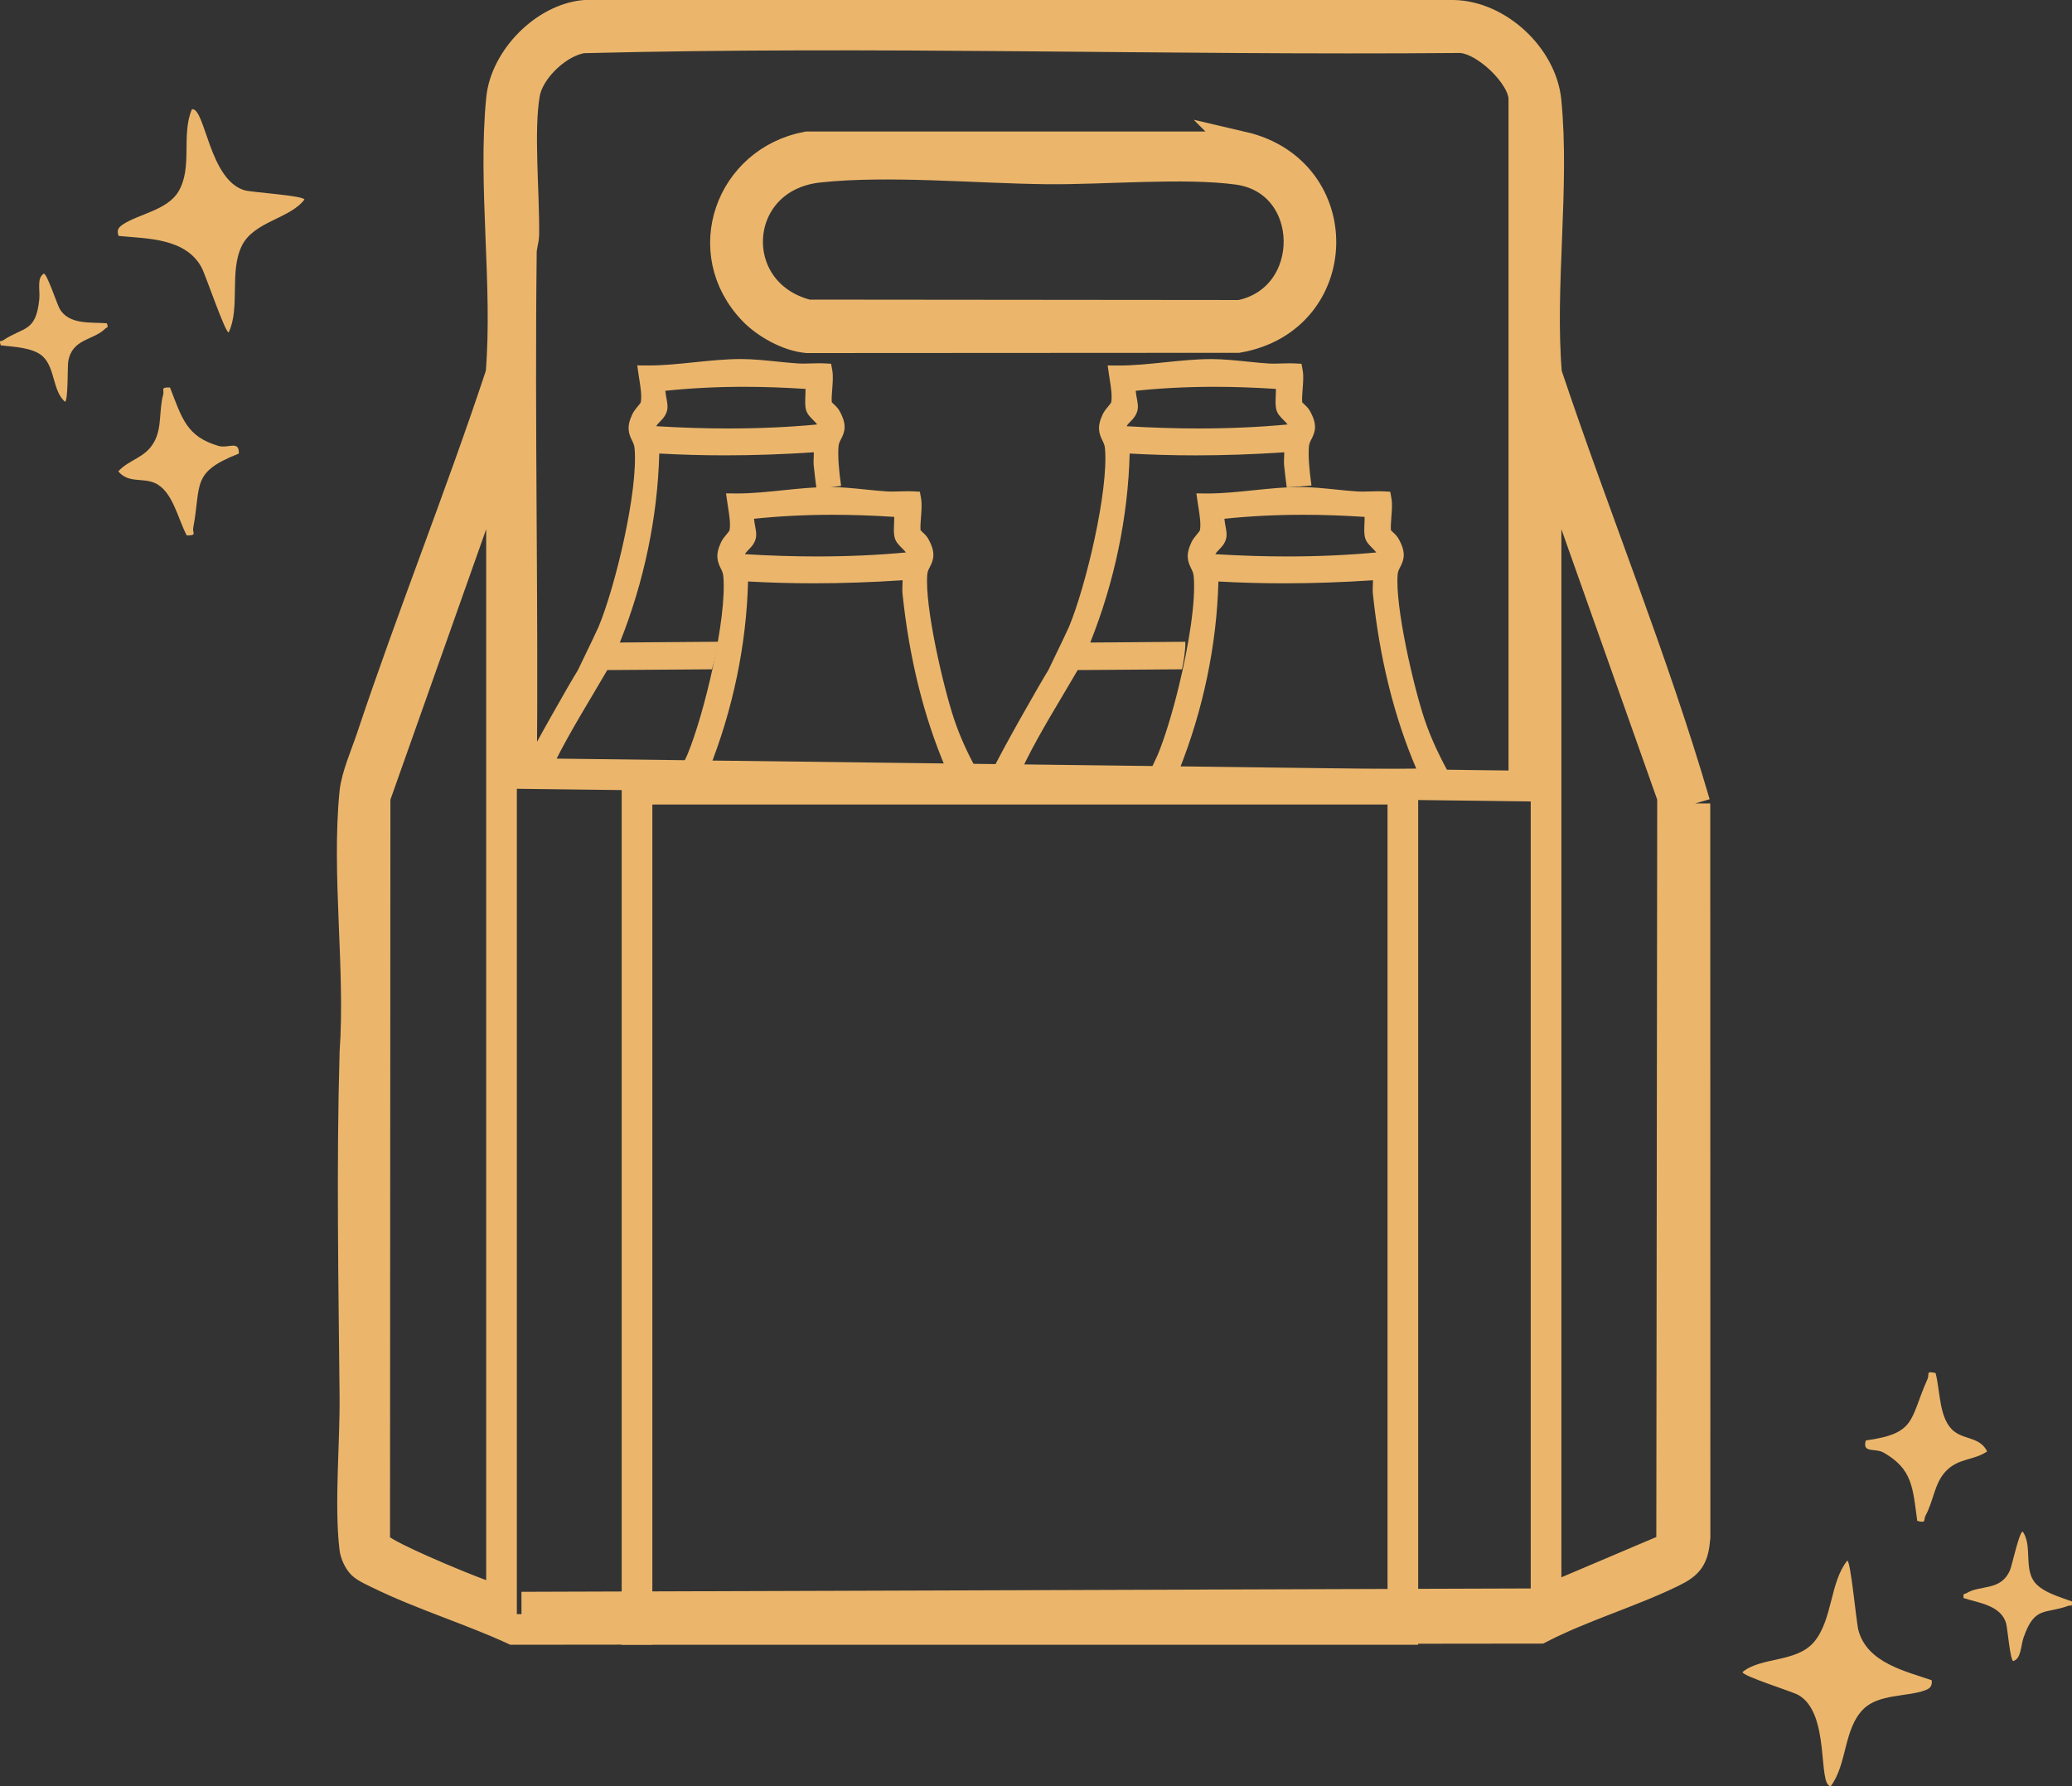 <svg viewBox="0 0 931.39 802.97" xmlns:xlink="http://www.w3.org/1999/xlink" xmlns="http://www.w3.org/2000/svg" data-name="Layer 2" id="Layer_2">
  <rect x="0" y="0" width="931.39" height="802.97" fill="#333333" stroke="none"/>
  <defs>
    <style>
      .cls-1, .cls-2 {
        fill: none;
      }

      .cls-3 {
        fill: #ebb66c;
      }

      .cls-2, .cls-4 {
        stroke: #ebb66c;
        stroke-miterlimit: 10;
        stroke-width: 13.78px;
      }

      .cls-4 {
        fill: #fff;
      }

      .cls-5 {
        clip-path: url(#clippath);
      }
    </style>
    <clipPath id="clippath">
      <rect height="271.69" width="469.54" y="74.67" x="234.08" class="cls-1"></rect>
    </clipPath>
  </defs>
  <g data-name="Layer 1" id="Layer_1-2">
    <g>
      <path d="M761.89,361.21c-19.04-65.25-45.11-128.57-66.68-193.13-3.3-39.35,3.59-83.94-.25-122.67-1.95-19.67-21.53-38.03-41.41-38.52h-390.69c-17.98,1.57-35.64,19.63-37.42,37.52-3.89,39.02,3.09,84.02-.25,123.67-18.18,54.95-39.85,108.79-58.16,163.68-2.37,7.11-6.82,17.32-7.53,24.45-3.67,36.8,2.69,79.52.04,116.95-1.46,51.01-.5,103.15,0,154.82.2,20.53-2.41,48.63-.07,68.02.28,2.33,1.75,5.54,3.36,7.13,1.64,1.62,5.74,3.41,7.98,4.51,18.85,9.23,40.85,15.98,60.09,24.83l55.45-.06v-9.96h-51.93l51.93-.17v-367.51h344.25v366.36l55.39-.18-1.5,1.5h-53.89v9.57l61.39-.07c18.94-9.79,40.62-16.06,59.6-25.33,7.81-3.81,9.58-6.67,10.35-15.62l-.05-329.81ZM225.43,719.46c-1.11.18-2-.14-3.03-.46-10.06-3.16-40.14-15.78-48.94-21-2.87-1.7-5.43-3.06-5.03-6.96l.17-332.74,56.84-160.5v521.66ZM234.43,347.7c.76-78.1-1.02-156.29-.06-234.39.04-2.85,1.05-5.29,1.09-7.91.26-18.06-2.58-47.08.41-63.55,1.99-10.96,15.09-23.31,26.14-24.82,130.98-3.35,262.35,1.03,393.49-.1,11.47-.49,29.48,16.83,29.48,27.47v298.81c.01.21.06,4.14.11,10.13l-450.66-5.63ZM751.42,695.49l-56.45,23.97V197.8l56.86,160.48-.41,337.2Z" class="cls-2"></path>
      <path d="M558.49,66h-195.59c-34.61,6.51-49.32,47.32-24.23,73.49,5.78,6.03,15.78,11.57,24.14,12.33l193.67-.11c48.59-8.53,50.14-74.53,2.01-85.71ZM557.52,141.75l-194.46-.18c-38.27-9.64-35.21-62.08,5.03-66.4,31.21-3.35,70.73.41,102.56.75,25.65.27,61.53-3.06,85.7.22,36.24,4.91,36.87,58.35,1.17,65.61Z" class="cls-4"></path>
      <polygon points="630.59 721.15 286.35 722.29 286.35 722.46 630.59 722.46 630.59 721.15" class="cls-4"></polygon>
      <polygon points="286.35 732.48 630.59 732.48 630.59 732.04 286.35 732.42 286.35 732.48" class="cls-4"></polygon>
    </g>
    <g class="cls-5">
      <path d="M478.76,644.7c-.18-17.64-.58-35.71-.97-53.18-.39-17.91-.8-36.42-.98-54.47-.12-12.49.21-25.97.53-39.01.56-22.65,1.14-46.07-.5-67.12-1.92-24.61-14.33-45.17-26.33-65.04-8.17-13.53-16.61-27.51-21.65-42.65-4.93-14.8-13.25-50.73-12.03-65.02.11-1.32.56-2.18,1.13-3.28,1.7-3.28,2.82-6.51-.76-12.81-.71-1.25-1.93-2.39-3.01-3.39-.13-.12-.26-.24-.38-.35-.16-1.44.03-3.9.19-5.94.23-2.97.46-6.05.02-8.48l-.53-2.92-2.96-.16c-.79-.04-1.58-.06-2.37-.06-1.23,0-2.47.04-3.71.08-1.15.04-2.31.08-3.46.08-.73,0-1.46-.01-2.19-.06-3.05-.19-6.28-.52-9.7-.87-5.31-.54-10.8-1.1-15.79-1.12h-.38c-6.91,0-14.07.74-21,1.46-6.79.7-13.82,1.43-20.45,1.43l-5.13-.04.63,4.33c.1.66.2,1.35.32,2.06.54,3.48,1.16,7.43.64,10.21-.12.36-.86,1.23-1.34,1.81-.84,1.01-1.8,2.15-2.46,3.53-2.7,5.68-1.67,8.7-.15,11.79.58,1.17,1.03,2.09,1.16,3.58,1.67,18.92-8.6,62.08-16.2,80.24-.37.88-3.97,8.54-9.28,19.45-3.58,5.73-21.12,36.44-25.41,45.67l-1.04-.73-1.29,10.02c-2.68,14.66-2.39,51.65-2.17,78.67.03,3.89.06,7.55.08,10.89.1,18.74.02,33.25-.05,47.29-.08,14.44-.16,29.36-.05,49.2l.04,9.14c.08,18.31.18,39.05.67,48.21.41,7.58.94,15.18,1.01,16.14v.54c.17,3.97,4.28,34.11,16.22,43.11.7.53,6.43,3.87,8.83,4.67,18.7,6.29,48.51,7.61,70.24,7.61h0c18.98,0,34.74-.97,42.45-1.56,16.26-1.22,44.74-4.46,52.86-12.35,14.27-13.87,16.96-46.06,16.7-70.62ZM336.54,247.08c1.3-1.35,2.92-3.02,3.32-5.7.21-1.43-.08-3.03-.43-4.9-.16-.87-.41-2.26-.49-3.28,11.32-1.19,23.22-1.79,35.39-1.79,8.85,0,18.14.32,27.65.95.01.97-.04,2.18-.08,3.03-.11,2.43-.21,4.72.33,6.52.54,1.82,1.89,3.17,3.2,4.47.84.84,1.42,1.46,1.79,1.96-12.69,1.2-26.11,1.8-39.96,1.8-10.39,0-21.28-.34-32.4-1.02.35-.66.91-1.26,1.68-2.05ZM336.25,261.39c9.67.54,19.6.82,29.58.82,12.96,0,26.37-.47,39.91-1.38,0,.82-.04,1.72-.07,2.34-.06,1.29-.11,2.5,0,3.52,3.01,29.08,9.57,55.56,19.52,78.81l-106.65.85c10.89-27.24,16.98-56.42,17.72-84.96ZM462.08,690.42c-4.9,14.2-7.47,17.85-21.51,21.15-15.62,3.67-40.82,5.78-69.14,5.78-19.57,0-38.46-1.05-51.82-2.88-6.49-.89-19.99-2.74-24.35-7.7-6.2-7.07-12.49-30.33-13.28-44.42-1.83-32.61-1.32-66.64-.83-99.55.29-19.52.59-39.71.4-59.35l1.25-81.65c.07-4.66,1-9.17,2.75-13.41,4.93-11.93,13.03-25.55,20.86-38.72,2.22-3.73,4.4-7.4,6.45-10.94l118.5-.86c3.08,5.36,6.52,10.77,9.86,16.01,10.78,16.91,21.92,34.4,23.41,53.86.5,6.5.31,13.65.12,20.55-.13,4.92-.27,10.01-.16,14.87.58,25.31.69,51.1.8,76.05.04,8.66.08,17.33.13,26,.05,8.11.47,18.12.9,28.71,1.38,33.35,3.09,74.86-4.38,96.5Z" class="cls-3"></path>
      <path d="M690.2,644.7c-.18-17.64-.58-35.71-.97-53.18-.39-17.91-.8-36.42-.98-54.47-.12-12.49.21-25.97.53-39.01.56-22.65,1.14-46.07-.5-67.12-1.92-24.61-14.33-45.17-26.33-65.04-3.23-5.35-6.5-10.78-9.59-16.32-1.9.03-3.8-.06-5.7-.44-3.94-1.31-7.69-2.63-11.5-3.6l-105.19.84c10.89-27.24,16.98-56.42,17.72-84.96,9.67.54,19.6.82,29.58.82,12.96,0,26.37-.47,39.91-1.38,0,.82-.04,1.72-.07,2.34-.06,1.29-.11,2.5,0,3.52,3.01,29.08,9.57,55.56,19.52,78.81h-1.47c3.81.99,7.56,2.3,11.5,3.62,1.9.38,3.8.47,5.7.44-4.72-8.46-9.01-17.18-12.06-26.33-4.93-14.8-13.25-50.73-12.03-65.02.11-1.32.56-2.18,1.13-3.28,1.7-3.28,2.82-6.51-.76-12.81-.71-1.25-1.93-2.39-3.01-3.39-.13-.12-.26-.24-.38-.35-.16-1.44.03-3.9.19-5.94.23-2.97.46-6.05.02-8.48l-.53-2.92-2.96-.16c-.79-.04-1.58-.06-2.37-.06-1.23,0-2.47.04-3.71.08-1.15.04-2.31.08-3.46.08-.73,0-1.46-.01-2.19-.06-3.05-.19-6.28-.52-9.7-.87-5.31-.54-10.8-1.1-15.79-1.12h-.38c-6.91,0-14.07.74-21,1.46-6.79.7-13.82,1.43-20.45,1.43l-5.13-.04.63,4.33c.1.66.2,1.35.32,2.06.54,3.48,1.16,7.43.64,10.21-.12.36-.86,1.23-1.34,1.81-.84,1.01-1.8,2.15-2.46,3.53-2.7,5.68-1.67,8.7-.15,11.79.58,1.17,1.03,2.09,1.16,3.58,1,11.35-2.29,31.42-6.73,49.59-.07.48-.14.96-.2,1.44.06-.48.13-.96.2-1.44-2.96,12.12-6.43,23.39-9.46,30.65-.37.88-3.97,8.54-9.28,19.45-3.58,5.73-21.12,36.44-25.41,45.67l-1.04-.73-1.29,10.02c-2.68,14.66-2.39,51.65-2.17,78.67.03,3.89.06,7.55.08,10.89.1,18.74.02,33.25-.05,47.29-.08,14.44-.16,29.36-.05,49.2l.04,9.14c.08,18.31.18,39.05.67,48.21.41,7.58.94,15.18,1.01,16.14v.54c.17,3.97,4.28,34.11,16.22,43.11.7.53,6.43,3.87,8.83,4.67,18.7,6.29,48.51,7.61,70.24,7.61h0c18.98,0,34.74-.97,42.45-1.56,16.26-1.22,44.74-4.46,52.86-12.35,14.27-13.87,16.96-46.06,16.7-70.62ZM547.98,247.08c1.3-1.35,2.92-3.02,3.32-5.7.21-1.43-.08-3.03-.43-4.9-.16-.87-.41-2.26-.49-3.28,11.32-1.19,23.22-1.79,35.39-1.79,8.85,0,18.14.32,27.65.95.01.97-.04,2.18-.08,3.03-.11,2.43-.21,4.72.33,6.52.54,1.82,1.89,3.17,3.2,4.47.84.84,1.42,1.46,1.79,1.96-12.69,1.2-26.11,1.8-39.96,1.8-10.39,0-21.28-.34-32.4-1.02.35-.66.91-1.26,1.68-2.05ZM673.52,690.42c-4.9,14.2-7.47,17.85-21.51,21.15-15.62,3.67-40.82,5.78-69.14,5.78-19.57,0-38.46-1.05-51.82-2.88-6.49-.89-19.99-2.74-24.35-7.7-6.2-7.07-12.49-30.33-13.28-44.42-1.83-32.61-1.32-66.64-.83-99.55.29-19.52.59-39.71.41-59.35l1.25-81.65c.07-4.66.99-9.17,2.75-13.41,4.93-11.93,13.03-25.55,20.86-38.72,2.22-3.73,4.4-7.4,6.45-10.94l118.5-.86c3.08,5.36,6.52,10.77,9.86,16.01,10.78,16.91,21.92,34.4,23.41,53.86.5,6.5.31,13.65.12,20.55-.13,4.92-.27,10.01-.16,14.87.58,25.31.69,51.1.8,76.05.04,8.66.08,17.33.13,26,.05,8.11.47,18.12.9,28.71,1.38,33.35,3.09,74.86-4.38,96.5Z" class="cls-3"></path>
      <path d="M438.89,587.18c-.18-17.64-.58-35.71-.97-53.18-.39-17.91-.8-36.42-.98-54.47-.12-12.49.21-25.97.53-39.01.56-22.65,1.14-46.07-.5-67.12-.76-9.77-3.18-18.9-6.57-27.6-4.15-.27-8.05.02-12.15.2,3.44,7.78,5.89,15.82,6.53,24.22.5,6.5.31,13.65.12,20.55-.13,4.92-.27,10.01-.16,14.87.58,25.31.69,51.1.8,76.05.04,8.66.08,17.33.13,26,.05,8.11.47,18.12.9,28.71,1.38,33.35,3.09,74.86-4.38,96.5-4.9,14.2-7.47,17.85-21.51,21.15-15.62,3.67-40.82,5.78-69.14,5.78-19.57,0-38.46-1.05-51.82-2.88-6.49-.89-19.99-2.74-24.35-7.7-6.2-7.07-12.49-30.33-13.28-44.42-1.83-32.61-1.32-66.64-.83-99.55.29-19.52.59-39.71.41-59.35l1.25-81.65c.07-4.66.99-9.17,2.75-13.41,4.93-11.93,13.03-25.55,20.86-38.72,2.22-3.73,4.4-7.4,6.45-10.94l47.05-.34c1.17-4.06,2.31-8.16,2.8-12.39l-44.2.35c10.89-27.24,16.98-56.42,17.72-84.96,9.67.54,19.6.82,29.58.82,12.96,0,26.37-.47,39.91-1.38,0,.82-.04,1.72-.07,2.34-.06,1.29-.11,2.5,0,3.52.35,3.42.76,6.8,1.21,10.15,3.57.36,7.37-.49,11.11-.89-1.02-7.11-1.53-13.42-1.16-17.75.11-1.32.56-2.18,1.13-3.28,1.7-3.28,2.82-6.51-.76-12.81-.71-1.25-1.93-2.39-3.01-3.39-.13-.12-.26-.24-.38-.35-.16-1.44.03-3.9.19-5.94.23-2.97.46-6.05.02-8.48l-.53-2.92-2.96-.16c-.79-.04-1.58-.06-2.37-.06-1.23,0-2.47.04-3.71.08-1.15.04-2.31.08-3.46.08-.73,0-1.46-.01-2.19-.06-3.05-.19-6.28-.52-9.7-.87-5.31-.54-10.8-1.1-15.79-1.12h-.38c-6.91,0-14.07.74-21,1.46-6.79.7-13.82,1.43-20.45,1.43l-5.13-.04.63,4.33c.1.66.2,1.35.32,2.06.54,3.48,1.16,7.43.64,10.21-.12.36-.86,1.23-1.34,1.81-.84,1.01-1.8,2.15-2.46,3.53-2.7,5.68-1.67,8.7-.15,11.79.58,1.17,1.03,2.09,1.16,3.58,1.67,18.92-8.6,62.08-16.2,80.24-.37.88-3.97,8.54-9.28,19.45-3.58,5.73-21.11,36.44-25.41,45.67l-1.04-.73-1.29,10.02c-2.68,14.66-2.39,51.65-2.17,78.67.03,3.89.06,7.55.08,10.89.1,18.74.02,33.25-.05,47.29-.08,14.44-.16,29.36-.05,49.2l.04,9.14c.08,18.31.18,39.05.67,48.21.41,7.58.94,15.18,1.01,16.14v.54c.17,3.97,4.28,34.11,16.22,43.11.7.53,6.43,3.87,8.83,4.67,18.7,6.29,48.51,7.61,70.24,7.61h0c18.98,0,34.74-.97,42.45-1.56,16.26-1.22,44.74-4.46,52.86-12.35,14.27-13.87,16.96-46.06,16.7-70.62ZM296.67,189.55c1.3-1.35,2.92-3.02,3.32-5.7.21-1.43-.08-3.03-.43-4.9-.16-.87-.41-2.26-.49-3.28,11.32-1.19,23.22-1.79,35.39-1.79,8.85,0,18.14.32,27.65.95.01.97-.04,2.18-.08,3.03-.11,2.43-.21,4.72.33,6.52.54,1.82,1.89,3.17,3.2,4.47.84.84,1.42,1.46,1.79,1.96-12.69,1.2-26.11,1.8-39.96,1.8-10.39,0-21.28-.34-32.4-1.02.35-.66.91-1.26,1.68-2.05Z" class="cls-3"></path>
      <path d="M636.23,370.22c.5,6.5.31,13.65.12,20.55-.13,4.92-.27,10.01-.16,14.87.58,25.31.69,51.1.8,76.05.04,8.66.08,17.33.13,26,.05,8.11.47,18.12.9,28.71,1.38,33.35,3.09,74.86-4.38,96.5-4.9,14.2-7.47,17.85-21.51,21.15-15.62,3.67-40.82,5.78-69.14,5.78-19.57,0-38.46-1.05-51.82-2.88-6.49-.89-19.99-2.74-24.35-7.7-6.2-7.07-12.49-30.33-13.28-44.42-1.83-32.61-1.32-66.64-.83-99.55.29-19.52.59-39.71.41-59.35l1.25-81.65c.07-4.66.99-9.17,2.75-13.41,4.93-11.93,13.03-25.55,20.86-38.72,2.22-3.73,4.4-7.4,6.45-10.94l46.89-.34c.81-3.99,1.55-8.08,1.51-12.37l-42.75.34c10.89-27.24,16.98-56.42,17.72-84.96,9.67.54,19.6.82,29.58.82,12.96,0,26.37-.47,39.91-1.38,0,.82-.04,1.72-.07,2.34-.06,1.29-.11,2.5,0,3.52.34,3.33.74,6.62,1.18,9.88,3.71-.16,7.41-.58,11.12-.79-1-7.04-1.5-13.28-1.14-17.57.11-1.32.56-2.18,1.13-3.28,1.7-3.28,2.82-6.51-.76-12.81-.71-1.25-1.93-2.39-3.01-3.39-.13-.12-.26-.24-.38-.35-.16-1.44.03-3.9.19-5.94.23-2.97.46-6.05.02-8.48l-.53-2.92-2.96-.16c-.79-.04-1.58-.06-2.37-.06-1.23,0-2.47.04-3.71.08-1.15.04-2.31.08-3.46.08-.73,0-1.46-.01-2.19-.06-3.05-.19-6.28-.52-9.7-.87-5.31-.54-10.8-1.1-15.79-1.12h-.38c-6.91,0-14.07.74-21,1.46-6.79.7-13.82,1.43-20.45,1.43l-5.13-.04.63,4.33c.1.66.2,1.35.32,2.06.54,3.48,1.16,7.43.64,10.21-.12.36-.86,1.23-1.34,1.81-.84,1.01-1.8,2.15-2.46,3.53-2.7,5.68-1.67,8.7-.15,11.79.58,1.17,1.03,2.09,1.16,3.58,1.67,18.92-8.6,62.08-16.2,80.24-.37.88-3.97,8.54-9.28,19.45-3.58,5.73-21.11,36.44-25.41,45.67l-1.04-.73-1.29,10.02c-2.68,14.66-2.39,51.65-2.17,78.67.03,3.89.06,7.55.08,10.89.1,18.74.02,33.25-.05,47.29-.08,14.44-.16,29.36-.05,49.2l.04,9.14c.08,18.31.18,39.05.67,48.21.41,7.58.94,15.18,1.01,16.14v.54c.17,3.97,4.28,34.11,16.22,43.11.7.53,6.43,3.87,8.83,4.67,18.7,6.29,48.51,7.61,70.24,7.61h0c18.98,0,34.74-.97,42.45-1.56,16.26-1.22,44.74-4.46,52.86-12.35,14.27-13.87,16.96-46.06,16.7-70.62-.18-17.64-.58-35.71-.97-53.18-.39-17.91-.8-36.42-.98-54.47-.12-12.49.21-25.97.53-39.01.56-22.65,1.14-46.07-.5-67.12-.71-9.04-2.83-17.52-5.82-25.63-4.56-1.51-5.92,1.51-10.62.9,3.84,8.31,3.56,12.54,4.25,21.56ZM508.11,189.55c1.3-1.35,2.92-3.02,3.32-5.7.21-1.43-.08-3.03-.43-4.9-.16-.87-.41-2.26-.49-3.28,11.32-1.19,23.22-1.79,35.39-1.79,8.85,0,18.14.32,27.65.95.01.97-.04,2.18-.08,3.03-.11,2.43-.21,4.72.33,6.52.54,1.82,1.89,3.17,3.2,4.47.84.84,1.42,1.46,1.79,1.96-12.69,1.2-26.11,1.8-39.96,1.8-10.39,0-21.28-.34-32.4-1.02.35-.66.91-1.26,1.68-2.05Z" class="cls-3"></path>
    </g>
    <path d="M53.29,106.04c-.88-2.56-.1-3.75,1.82-5.05,6.96-4.74,19.96-6.44,25.02-14.75,6.62-10.86,1.21-25.62,6.13-37.14,5.98-.94,7.69,31.8,23.72,36.45,3.2.93,26.59,2.36,26.85,4.16-6.53,8.69-22.79,9.75-28.18,20.89-5.64,11.64-.56,27.6-5.85,38.83-1.54.33-10.37-25.84-12.21-29.23-7.29-13.44-25.07-12.89-37.3-14.15Z" class="cls-3"></path>
    <path d="M48.04,145.33c.82,2.27.02,1.66-.79,2.46-5.31,5.28-14.88,4.38-16.58,14.73-.37,2.27.01,17.87-1.49,18.08-5.58-5.05-4.36-14.94-9.79-20.24-4.34-4.23-13.54-4.44-19.06-5.11-.83-2.74.05-1.59,1.02-2.24,9.39-6.25,14.79-3.57,16.31-18.49.42-4.11-1.24-9.52,2.03-11.51,1.37-.18,5.93,13.6,7.05,15.64,4.13,7.54,14.42,6.09,21.3,6.68Z" class="cls-3"></path>
    <path d="M76.42,174.18c5.46,14.15,7.59,22.13,21.83,26.28,4.31,1.26,9.37-2.73,9.11,3.44-21.52,8.46-16.83,13.64-20.51,33.45-.43,2.3,1.89,3.36-2.9,3.35-4.08-7.65-6.33-20.09-14.45-23.62-5.48-2.38-11.84.23-16.32-5.19,4.93-5.48,12.01-5.87,16.1-13.21,3.61-6.47,2.11-14.2,4.07-21.25.58-2.11-1.47-3.41,3.07-3.26Z" class="cls-3"></path>
    <path d="M868.34,755.33c.25,2.7-.78,3.67-2.95,4.49-7.88,2.98-20.91,1.58-27.78,8.47-8.99,9.01-7.18,24.63-14.67,34.67-6.04-.49-.02-32.72-14.52-40.99-2.89-1.65-25.3-8.53-25.13-10.34,8.39-6.92,24.44-4.14,32.29-13.7,8.21-10,7.02-26.7,14.78-36.37,1.58.04,4.03,27.55,5.02,31.28,3.94,14.77,21.35,18.41,32.94,22.49Z" class="cls-3"></path>
    <path d="M882.65,718.37c-.26-2.4.37-1.62,1.34-2.21,6.4-3.89,15.49-.77,19.57-10.44.89-2.12,4.18-17.38,5.69-17.23,4.24,6.21.74,15.55,4.78,21.97,3.23,5.13,12.13,7.49,17.33,9.43.16,2.85-.42,1.54-1.51,1.94-10.59,3.87-15.22,0-20.19,14.16-1.37,3.9-1.03,9.55-4.67,10.71-1.37-.15-2.58-14.61-3.19-16.85-2.25-8.29-12.6-9.3-19.15-11.48Z" class="cls-3"></path>
    <path d="M861.82,683.67c-2-15.04-2.19-23.29-15.07-30.66-3.9-2.23-9.75.46-8.05-5.48,22.91-3.18,19.56-9.31,27.78-27.71.96-2.14-1.05-3.71,3.6-2.58,2.18,8.39,1.44,21.01,8.52,26.35,4.77,3.59,11.56,2.55,14.65,8.87-6.08,4.17-13.05,2.9-18.74,9.07-5.02,5.45-5.38,13.31-8.93,19.7-1.06,1.91.63,3.66-3.75,2.45Z" class="cls-3"></path>
  </g>
</svg>